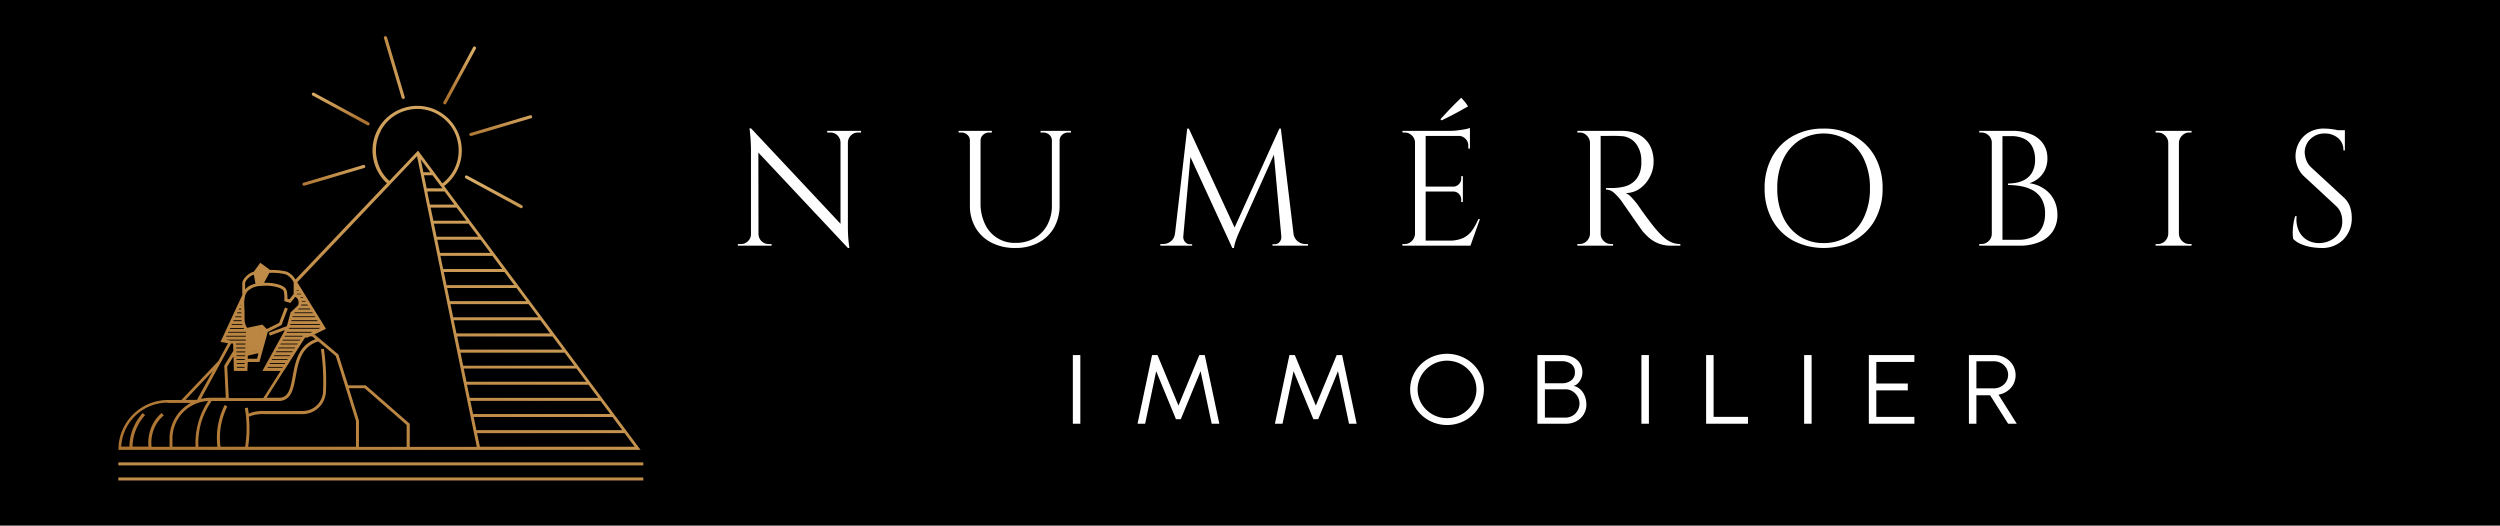 <svg xmlns="http://www.w3.org/2000/svg" xmlns:xlink="http://www.w3.org/1999/xlink" width="566" height="119" viewBox="0 0 566 119">
  <defs>
    <clipPath id="clip-path">
      <rect id="Rectangle_2865" data-name="Rectangle 2865" width="365.396" height="74.088" fill="none"/>
    </clipPath>
    <linearGradient id="linear-gradient" x1="0.118" y1="0.634" x2="1.31" y2="0.204" gradientUnits="objectBoundingBox">
      <stop offset="0" stop-color="#ab712f"/>
      <stop offset="1" stop-color="#efc981"/>
    </linearGradient>
    <linearGradient id="linear-gradient-2" x1="0.296" y1="1.155" x2="0.942" y2="-0.954" xlink:href="#linear-gradient"/>
    <linearGradient id="linear-gradient-3" x1="0.296" y1="1.168" x2="0.942" y2="-0.96" xlink:href="#linear-gradient"/>
    <linearGradient id="linear-gradient-4" x1="0.064" y1="0.767" x2="1.45" y2="-0.08" xlink:href="#linear-gradient"/>
    <linearGradient id="linear-gradient-5" x1="0.427" y1="0.636" x2="0.658" y2="0.196" xlink:href="#linear-gradient"/>
    <linearGradient id="linear-gradient-6" x1="0.427" y1="0.636" x2="0.658" y2="0.2" xlink:href="#linear-gradient"/>
    <linearGradient id="linear-gradient-7" x1="0.351" y1="1.183" x2="0.993" y2="0.13" xlink:href="#linear-gradient"/>
    <linearGradient id="linear-gradient-8" x1="0.346" y1="29.8" x2="0.835" y2="-63.16" xlink:href="#linear-gradient"/>
    <linearGradient id="linear-gradient-9" x1="0.346" y1="29.76" x2="0.835" y2="-63.2" xlink:href="#linear-gradient"/>
  </defs>
  <g id="Groupe_13170" data-name="Groupe 13170" transform="translate(-677 -192)">
    <rect id="Rectangle_2518" data-name="Rectangle 2518" width="566" height="119" transform="translate(677 192)"/>
    <g id="Groupe_13169" data-name="Groupe 13169" transform="translate(38.047)">
      <g id="Groupe_13129" data-name="Groupe 13129" transform="translate(806 214.132)">
        <rect id="Rectangle_2862" data-name="Rectangle 2862" width="1.696" height="15.544" transform="translate(75.845 58.256)" fill="#fff"/>
        <path id="Tracé_32522" data-name="Tracé 32522" d="M70.6,36.448l-4.72,11.436L61.13,36.448H59.9L56.616,51.992h1.718l2.5-11.894,4.48,10.871h1.089L70.888,40.1,73.4,51.992h1.729L71.833,36.448Z" transform="translate(33.878 21.81)" fill="#fff"/>
        <path id="Tracé_32523" data-name="Tracé 32523" d="M90.057,36.448,85.335,47.884,80.589,36.448H79.355L76.072,51.992h1.721L80.3,40.1l4.479,10.871h1.09L90.348,40.1l2.5,11.894h1.731L91.291,36.448Z" transform="translate(45.521 21.81)" fill="#fff"/>
        <g id="Groupe_13128" data-name="Groupe 13128" transform="translate(0 0)">
          <g id="Groupe_13127" data-name="Groupe 13127" clip-path="url(#clip-path)">
            <path id="Tracé_32524" data-name="Tracé 32524" d="M103.58,52.387a8.438,8.438,0,0,1-5.9-2.364,8.242,8.242,0,0,1-1.8-2.572,7.8,7.8,0,0,1,0-6.25,8.242,8.242,0,0,1,1.8-2.572,8.463,8.463,0,0,1,2.666-1.736,8.673,8.673,0,0,1,6.473,0,8.431,8.431,0,0,1,2.663,1.736,8.129,8.129,0,0,1,1.8,2.572,7.866,7.866,0,0,1,0,6.25,8.129,8.129,0,0,1-1.8,2.572,8.423,8.423,0,0,1-5.906,2.364m0-1.555a6.508,6.508,0,0,0,2.6-.516,6.739,6.739,0,0,0,2.116-1.416,6.561,6.561,0,0,0,1.432-2.075,6.342,6.342,0,0,0-.01-5.013,6.571,6.571,0,0,0-1.434-2.076,6.787,6.787,0,0,0-2.118-1.4,6.8,6.8,0,0,0-5.182.006,6.766,6.766,0,0,0-2.116,1.416,6.553,6.553,0,0,0-1.432,2.075,6.357,6.357,0,0,0,.01,5.019A6.682,6.682,0,0,0,101,50.326a6.578,6.578,0,0,0,2.585.505" transform="translate(56.983 21.702)" fill="#fff"/>
            <path id="Tracé_32525" data-name="Tracé 32525" d="M113.253,51.99V36.447h5.727a5.371,5.371,0,0,1,2.247.46,3.816,3.816,0,0,1,1.608,1.344,3.71,3.71,0,0,1,.6,2.137,3.354,3.354,0,0,1-.278,1.354,3.594,3.594,0,0,1-.726,1.095,2.131,2.131,0,0,1-.97.582,3.2,3.2,0,0,1,1.3.617,3.793,3.793,0,0,1,.9,1.033,4.686,4.686,0,0,1,.513,1.248,5.323,5.323,0,0,1,.165,1.288,4.208,4.208,0,0,1-.623,2.3,4.335,4.335,0,0,1-1.666,1.539,4.879,4.879,0,0,1-2.311.548Zm1.694-9.159h3.886a3.336,3.336,0,0,0,2.054-.638,2.132,2.132,0,0,0,.852-1.817,2.218,2.218,0,0,0-.852-1.915,3.381,3.381,0,0,0-2.054-.627h-3.886Zm0,7.771h4.65a3.1,3.1,0,0,0,1.6-.424,3.141,3.141,0,0,0,1.149-1.152,3.2,3.2,0,0,0,.432-1.654,2.987,2.987,0,0,0-.432-1.549,3.392,3.392,0,0,0-1.149-1.178,2.971,2.971,0,0,0-1.6-.448h-4.65Z" transform="translate(67.769 21.809)" fill="#fff"/>
            <rect id="Rectangle_2863" data-name="Rectangle 2863" width="1.696" height="15.543" transform="translate(204.568 58.256)" fill="#fff"/>
            <path id="Tracé_32526" data-name="Tracé 32526" d="M137.15,51.99V36.448h1.694V50.435h7.784V51.99Z" transform="translate(82.068 21.81)" fill="#fff"/>
            <rect id="Rectangle_2864" data-name="Rectangle 2864" width="1.694" height="15.543" transform="translate(241.408 58.256)" fill="#fff"/>
            <path id="Tracé_32527" data-name="Tracé 32527" d="M160.2,51.99V36.448H170.51V38h-8.618v4.885h7.129V44.44h-7.129v6h8.618V51.99Z" transform="translate(95.859 21.81)" fill="#fff"/>
            <path id="Tracé_32528" data-name="Tracé 32528" d="M174.374,51.991V36.447h5.751a4.952,4.952,0,0,1,2.444.606,4.7,4.7,0,0,1,1.733,1.632,4.468,4.468,0,0,1,.133,4.381,4.45,4.45,0,0,1-1.386,1.541,4.962,4.962,0,0,1-1.98.812l4.14,6.573h-1.96l-4.081-6.451h-3.1v6.451Zm1.694-8.006h3.91a3.4,3.4,0,0,0,1.642-.4,3.206,3.206,0,0,0,1.186-1.1,3.009,3.009,0,0,0,0-3.142,3.193,3.193,0,0,0-1.186-1.1,3.38,3.38,0,0,0-1.642-.4h-3.91Z" transform="translate(104.343 21.809)" fill="#fff"/>
            <path id="Tracé_32529" data-name="Tracé 32529" d="M3.082,28.255v2.636H0V30.52H.706a2.179,2.179,0,0,0,1.6-.668,2.18,2.18,0,0,0,.668-1.6ZM3.008,4.343l1.634,2.08L4.68,30.891H2.971V8.983a39.642,39.642,0,0,0-.334-4.64Zm0,0L24.58,27.363l.336,4.049L3.342,8.427ZM4.68,28.255A2.281,2.281,0,0,0,6.943,30.52h.7v.371H4.568V28.255ZM20.237,4.9h3.08V7.535h-.074a2.322,2.322,0,0,0-.686-1.613,2.193,2.193,0,0,0-1.616-.651h-.7Zm4.678,0V26.658q0,1.189.074,2.282t.261,2.471h-.334l-1.672-1.969V4.9Zm2.97,0v.372h-.668a2.207,2.207,0,0,0-1.6.651,2.285,2.285,0,0,0-.7,1.613H24.8V4.9Z" transform="translate(0 2.599)" fill="#fff"/>
            <path id="Tracé_32530" data-name="Tracé 32530" d="M33.94,4.691v2.23h-.11a1.722,1.722,0,0,0-.575-1.338,2,2,0,0,0-1.394-.519h-.593V4.691Zm2.3,0V21.03a10.715,10.715,0,0,0,.985,4.714,7.339,7.339,0,0,0,6.886,4.308,8.5,8.5,0,0,0,4.346-1.076,7.553,7.553,0,0,0,2.895-2.991,9.206,9.206,0,0,0,1.039-4.472V4.691h1.745V21.512a10.023,10.023,0,0,1-1.244,5.068,8.756,8.756,0,0,1-3.508,3.4A10.915,10.915,0,0,1,44.113,31.2,11.578,11.578,0,0,1,38.711,30a8.784,8.784,0,0,1-3.6-3.381,9.772,9.772,0,0,1-1.282-5.067V4.691Zm2.561,0v.372H38.21a2,2,0,0,0-1.392.519,1.717,1.717,0,0,0-.575,1.338h-.075V4.691Zm13.7,0v2.23h-.112a1.721,1.721,0,0,0-.574-1.338,2.008,2.008,0,0,0-1.394-.519h-.593V4.691Zm4.2,0v.372h-.593a2,2,0,0,0-1.394.519,1.722,1.722,0,0,0-.575,1.338h-.074V4.691Z" transform="translate(18.71 2.807)" fill="#fff"/>
            <path id="Tracé_32531" data-name="Tracé 32531" d="M63.962,28.166v2.711H59.84v-.371h.595a2.818,2.818,0,0,0,1.784-.612,2.528,2.528,0,0,0,.927-1.728Zm1.968-23.8H66.3l.742,2.191L64.853,30.877h-2Zm-.892,24.395v.187a1.654,1.654,0,0,0,.428,1.093,1.3,1.3,0,0,0,1.02.5h.558v.334H64.779V28.761ZM66.3,4.366,76.994,27.5l-.852,3.9L65.6,8.523Zm20.495,0,.3,2.487L77.775,27.61q-.559,1.264-.855,2.135a9.075,9.075,0,0,0-.408,1.653h-.371l-.521-2.34Zm.446,24.395H87.5v2.116H85.237v-.334h.558a1.288,1.288,0,0,0,1.041-.5,1.7,1.7,0,0,0,.408-1.093v-.187ZM87.131,4.366l3.194,26.511h-2.9l-2.041-22.5,1.41-4.01Zm2.079,23.8h.78a2.658,2.658,0,0,0,.965,1.728,2.754,2.754,0,0,0,1.745.612h.593v.371H89.21Z" transform="translate(35.807 2.612)" fill="#fff"/>
            <path id="Tracé_32532" data-name="Tracé 32532" d="M97.1,10.209h-.11a2.234,2.234,0,0,0-.7-1.653,2.319,2.319,0,0,0-1.67-.686h-.446L94.126,7.5H97.1Zm0,20.57v2.711h-2.97v-.371h.484a2.25,2.25,0,0,0,1.651-.687,2.393,2.393,0,0,0,.724-1.653Zm2.3,2.711H96.986V7.5H99.4ZM109.424,8.65H99.287V7.5h10.137Zm-1.6,12.586H99.289V20.122h8.539Zm1.6,12.253H99.287V32.339h10.137ZM102.74,4.864q.782-.856,1.56-1.691t1.579-1.634q.8-.8,1.578-1.539c.272.3.543.606.815.927a6.011,6.011,0,0,1,.706,1.039q-1,.559-2,1.114t-1.987,1.058c-.657.334-1.317.663-1.987.985Zm8.948,22.611-2.151,6.015h-6.165l1.338-1.149a7.272,7.272,0,0,0,3.211-.614A5.284,5.284,0,0,0,109.945,30a13.635,13.635,0,0,0,1.373-2.524ZM109.424,6.83V7.907l-4.53-.409a14.083,14.083,0,0,0,1.726-.112c.606-.072,1.17-.16,1.689-.259a5.486,5.486,0,0,0,1.114-.3m-1.6,10.917V20.2h-2.153v-.074a1.817,1.817,0,0,0,1.261-.575,1.783,1.783,0,0,0,.521-1.282v-.519Zm0,3.416v2.452h-.371v-.559a1.782,1.782,0,0,0-.521-1.28,1.687,1.687,0,0,0-1.261-.539v-.074Zm1.6-12.624v2.97h-.372V10.84a2.139,2.139,0,0,0-.63-1.541,2.218,2.218,0,0,0-1.56-.686V8.539Z" transform="translate(56.324 0)" fill="#fff"/>
            <path id="Tracé_32533" data-name="Tracé 32533" d="M121.883,7.4h-.11a2.4,2.4,0,0,0-.724-1.653,2.256,2.256,0,0,0-1.653-.686h-.483V4.691h2.97Zm0,20.57v2.711h-2.97v-.371h.483a2.251,2.251,0,0,0,1.653-.687,2.393,2.393,0,0,0,.724-1.653Zm2.3,2.711h-2.414V4.691h2.414Zm4.752-25.991a8.98,8.98,0,0,1,3.026.484,5.979,5.979,0,0,1,3.713,3.582,7.958,7.958,0,0,1,.5,2.915,7.416,7.416,0,0,1-.836,3.416,7.272,7.272,0,0,1-2.263,2.655,5.411,5.411,0,0,1-3.214,1.021,4.179,4.179,0,0,1,1.375,1.058,19.262,19.262,0,0,1,1.3,1.541q1,1.446,1.763,2.487t1.541,2.043q.779,1,1.336,1.6a15.675,15.675,0,0,0,1.485,1.448,6.22,6.22,0,0,0,1.616,1,4.924,4.924,0,0,0,1.948.372v.371h-2.041a7.622,7.622,0,0,1-2.952-.519,7.464,7.464,0,0,1-2.1-1.28,14.408,14.408,0,0,1-1.448-1.467q-.11-.149-.611-.854t-1.189-1.691q-.688-.981-1.357-1.947c-.444-.644-.83-1.2-1.149-1.653s-.507-.726-.558-.8a12.746,12.746,0,0,0-1.558-1.707,2.7,2.7,0,0,0-1.857-.78v-.371q1.151.036,1.969,0a11.845,11.845,0,0,0,2.115-.3,5.193,5.193,0,0,0,2.155-1.077,5.019,5.019,0,0,0,1.522-2.487,7.244,7.244,0,0,0,.185-1.023,6.37,6.37,0,0,0,.037-1.207,6.273,6.273,0,0,0-1.28-4.028,4.42,4.42,0,0,0-3.323-1.614q-1.038-.074-2.135-.056c-.729.011-1.59.019-2.58.019a2.38,2.38,0,0,0-.093-.316q-.094-.278-.278-.836Zm-4.864,23.281h.112a2.215,2.215,0,0,0,.7,1.653,2.309,2.309,0,0,0,1.67.687h.448v.371h-2.935Z" transform="translate(71.156 2.807)" fill="#fff"/>
            <path id="Tracé_32534" data-name="Tracé 32534" d="M158.77,4.367a14.027,14.027,0,0,1,6.982,1.688,12.009,12.009,0,0,1,4.7,4.734,14.375,14.375,0,0,1,1.69,7.092,14.375,14.375,0,0,1-1.69,7.092,12,12,0,0,1-4.7,4.733,15.179,15.179,0,0,1-13.925,0,11.985,11.985,0,0,1-4.7-4.733,14.375,14.375,0,0,1-1.69-7.092,14.375,14.375,0,0,1,1.69-7.092,12,12,0,0,1,4.7-4.734,13.951,13.951,0,0,1,6.943-1.688m0,25.916a9.759,9.759,0,0,0,5.514-1.562,10.4,10.4,0,0,0,3.676-4.343,15.06,15.06,0,0,0,1.319-6.5,15.062,15.062,0,0,0-1.319-6.5,10.422,10.422,0,0,0-3.676-4.343,10.458,10.458,0,0,0-10.99,0,10.411,10.411,0,0,0-3.676,4.343,15.062,15.062,0,0,0-1.319,6.5,15.06,15.06,0,0,0,1.319,6.5,10.391,10.391,0,0,0,3.676,4.343,9.688,9.688,0,0,0,5.476,1.562" transform="translate(87.03 2.613)" fill="#fff"/>
            <path id="Tracé_32535" data-name="Tracé 32535" d="M178.8,7.4h-.112a2.237,2.237,0,0,0-.7-1.653,2.316,2.316,0,0,0-1.67-.686h-.446l-.038-.372H178.8Zm0,20.57v2.711h-2.971l.038-.371h.446a2.311,2.311,0,0,0,1.67-.687,2.226,2.226,0,0,0,.7-1.653Zm2.3,2.711h-2.414V4.691H181.1Zm2.116-25.991a11.042,11.042,0,0,1,4.4.782,6.068,6.068,0,0,1,2.73,2.171,5.734,5.734,0,0,1,.927,3.25,5.966,5.966,0,0,1-.593,2.728,5.56,5.56,0,0,1-1.523,1.894,5.771,5.771,0,0,1-1.968,1.021,7.875,7.875,0,0,1,3.4,1.3,6.755,6.755,0,0,1,2.191,2.506,7.342,7.342,0,0,1,.761,3.36,6.67,6.67,0,0,1-1,3.657,6.541,6.541,0,0,1-2.952,2.45,11.449,11.449,0,0,1-4.7.873h-4.121c.026-.444.037-.89.037-1.336h3.937A7.1,7.1,0,0,0,188,28.66a4.679,4.679,0,0,0,2.041-2.025,6.743,6.743,0,0,0,.7-3.194,6.38,6.38,0,0,0-.8-3.377,5.328,5.328,0,0,0-2.059-1.969,8.906,8.906,0,0,0-2.73-.908,17.252,17.252,0,0,0-2.805-.241V16.61a10.948,10.948,0,0,0,1.9-.185,6.2,6.2,0,0,0,2-.743,4.341,4.341,0,0,0,1.6-1.651,5.739,5.739,0,0,0,.631-2.879,6.164,6.164,0,0,0-.614-2.858,4.065,4.065,0,0,0-1.819-1.8,6.567,6.567,0,0,0-2.989-.612H179.65a2.128,2.128,0,0,0-.093-.316c-.061-.184-.155-.475-.28-.873Z" transform="translate(105.211 2.807)" fill="#fff"/>
            <path id="Tracé_32536" data-name="Tracé 32536" d="M203.79,7.4h-.11a2.4,2.4,0,0,0-.724-1.653,2.256,2.256,0,0,0-1.653-.686h-.483V4.691h2.97Zm0,20.57v2.711h-2.97v-.371h.483a2.251,2.251,0,0,0,1.653-.687,2.393,2.393,0,0,0,.724-1.653Zm2.3,2.711H203.68V4.691h2.414ZM205.981,7.4V4.691h2.97v.372h-.483a2.25,2.25,0,0,0-1.651.686,2.388,2.388,0,0,0-.724,1.653Zm0,20.57h.112a2.379,2.379,0,0,0,.724,1.653,2.245,2.245,0,0,0,1.651.687h.483v.371h-2.97Z" transform="translate(120.168 2.807)" fill="#fff"/>
            <path id="Tracé_32537" data-name="Tracé 32537" d="M227.4,4.367a11.965,11.965,0,0,1,1.282.074q.686.074,1.336.2c.435.09.83.176,1.189.262a4.229,4.229,0,0,1,.836.277V9.306h-.336A3.454,3.454,0,0,0,230.487,6.5a4.488,4.488,0,0,0-2.97-1.02,4.439,4.439,0,0,0-3.3,1.279A4.13,4.13,0,0,0,222.95,9.75a5.321,5.321,0,0,0,.316,1.653,4.347,4.347,0,0,0,1.17,1.763l7.314,6.758a5.193,5.193,0,0,1,1.483,2.228,7.7,7.7,0,0,1,.372,2.3,6.9,6.9,0,0,1-1.875,5.013,6.734,6.734,0,0,1-5.068,1.931,14.1,14.1,0,0,1-2.1-.185,10.269,10.269,0,0,1-2.338-.651,5.555,5.555,0,0,1-1.875-1.207,8.182,8.182,0,0,1-.112-1.485,12.545,12.545,0,0,1,.147-1.875,11.606,11.606,0,0,1,.409-1.8h.334a6.175,6.175,0,0,0,.483,3.3,4.684,4.684,0,0,0,1.95,2.137,5.32,5.32,0,0,0,2.914.649,5.554,5.554,0,0,0,3.508-1.429,4.532,4.532,0,0,0,1.467-3.545,4.955,4.955,0,0,0-.371-1.95,4.24,4.24,0,0,0-1.077-1.506l-7.13-6.609a5.788,5.788,0,0,1-1.558-2.281,6.945,6.945,0,0,1-.446-2.321,6.517,6.517,0,0,1,.743-3.01,5.945,5.945,0,0,1,2.209-2.356,6.663,6.663,0,0,1,3.582-.909m4.643,1.149h-2.823v-.78h2.823Z" transform="translate(131.789 2.613)" fill="#fff"/>
          </g>
        </g>
      </g>
      <g id="logo2" transform="translate(635.642 120.084)">
        <g id="Calque_1" transform="translate(30.1 80.1)">
          <g id="Groupe_13168" data-name="Groupe 13168" transform="translate(0 0)">
            <path id="Tracé_32556" data-name="Tracé 32556" d="M256.257,94.037a.374.374,0,0,0,.352.271h.108a.421.421,0,0,0,.216-.162.32.32,0,0,0,.027-.271l-4.005-13.5a.374.374,0,0,0-.352-.271H252.5a.421.421,0,0,0-.216.162.32.32,0,0,0-.027.271Zm-3.68-13.775Z" transform="translate(-192.12 -80.1)" fill="url(#linear-gradient)"/>
            <path id="Tracé_32557" data-name="Tracé 32557" d="M184.5,192.582h.108l13.5-4.005a.421.421,0,0,0,.216-.162.32.32,0,0,0,.027-.271.349.349,0,0,0-.352-.244H197.9l-13.5,4.005a.421.421,0,0,0-.216.162.32.32,0,0,0-.027.271.374.374,0,0,0,.352.271Zm13.477-4.546Z" transform="translate(-142.45 -158.727)" fill="url(#linear-gradient-2)"/>
            <path id="Tracé_32558" data-name="Tracé 32558" d="M323.779,150.468a.32.32,0,0,0-.027.271.349.349,0,0,0,.352.244h.108l13.5-4.005a.421.421,0,0,0,.216-.162.32.32,0,0,0,.027-.271.349.349,0,0,0-.352-.244H337.5L324,150.305A.421.421,0,0,0,323.779,150.468Zm13.829-4.005Z" transform="translate(-244.271 -128.385)" fill="url(#linear-gradient-3)"/>
            <path id="Tracé_32559" data-name="Tracé 32559" d="M302.114,101.771a.385.385,0,0,0,.162.054.413.413,0,0,0,.325-.189l6.711-12.394a.32.32,0,0,0,.027-.271.421.421,0,0,0-.162-.216.385.385,0,0,0-.162-.054.413.413,0,0,0-.325.189l-6.711,12.394a.32.32,0,0,0-.027.271A.421.421,0,0,0,302.114,101.771Zm6.874-12.854Zm-6.549,12.611,6.711-12.394-6.711,12.394v0Z" transform="translate(-228.37 -86.373)" fill="url(#linear-gradient-4)"/>
            <path id="Tracé_32560" data-name="Tracé 32560" d="M192.135,127.977l12.394,6.711a.385.385,0,0,0,.162.054.413.413,0,0,0,.325-.189.389.389,0,0,0-.135-.487l-12.394-6.711a.385.385,0,0,0-.162-.054.413.413,0,0,0-.325.189A.389.389,0,0,0,192.135,127.977Zm12.692,6.468v0Zm-12.5-6.955Zm-.081.3,12.394,6.711-12.394-6.711s-.054-.027-.054-.054Z" transform="translate(-148.159 -114.527)" fill="url(#linear-gradient-5)"/>
            <path id="Tracé_32561" data-name="Tracé 32561" d="M320.587,196.654a.385.385,0,0,0-.162-.054.413.413,0,0,0-.325.189.38.38,0,0,0,.135.487l12.394,6.711a.385.385,0,0,0,.162.054.413.413,0,0,0,.325-.189.389.389,0,0,0-.135-.487Zm-.162.162Zm.054,0,12.394,6.711a.084.084,0,0,1,.054.027.094.094,0,0,0-.054-.027Zm12.449,6.928v0Z" transform="translate(-241.593 -165.073)" fill="url(#linear-gradient-6)"/>
            <path id="Tracé_32562" data-name="Tracé 32562" d="M41.755,216.284H148.407l-.244-.325-44.219-59.4a10.113,10.113,0,0,0,2.787-3.247,10.128,10.128,0,0,0-4.086-13.693,10,10,0,0,0-4.79-1.218,9.632,9.632,0,0,0-2.9.433,10.086,10.086,0,0,0-3.978,17.1l-20.7,21.785a4.681,4.681,0,0,0-.731-.947,4.206,4.206,0,0,0-1.245-.839h0a16.007,16.007,0,0,0-3-.379h-.785l-2.057-1.515-.162-.108-.108.162-1.353,1.867-.487.162a4.373,4.373,0,0,0-1.84,1.624,1.593,1.593,0,0,0-.271.92v2.571L53.419,191.6l-.108.244.271.054,1.434.244-2.192,4.032L44.462,205H41.35A11.219,11.219,0,0,0,30.2,215.96v.325H41.782Zm42.731-.217h-.027ZM41.945,215.8h0Zm4.979-9.58a7.517,7.517,0,0,1,1.326-.568h.135v-.054a9.576,9.576,0,0,1,2.138-.379,16.435,16.435,0,0,0-1.867,3.707,17.322,17.322,0,0,0-1,6.657H42.432v-1.867a8.518,8.518,0,0,1,4.492-7.5Zm-2.3,1.11c.189-.189.406-.379.6-.541A5.652,5.652,0,0,0,44.624,207.327Zm6.9-8.849-3.545,6.495H45.355Zm-2.869,2.706,3.762-3.978h0Zm-.541,3.978,3.193-5.872-3.193,5.872h0Zm.162.271Zm0,0Zm-.839,0a.573.573,0,0,0-.189.081c.054-.027.135-.054.189-.081Zm3.924-.216H66.6A3.145,3.145,0,0,0,67.735,205c1.759-.731,2.138-2.841,2.6-5.3h0c.433-2.408.92-5.115,2.869-6.765a6.162,6.162,0,0,1,2.246-1.191l3.951,3.3,1.164,3.653h0l.054.189v.108c.027,0,.054.081.054.081l.054.189,3.247,10.473v5.845H59.562a26.334,26.334,0,0,0,.3-4.384c0-.812-.054-1.624-.135-2.436l.189-.054.839-.271a9.014,9.014,0,0,1,2.571-.244h8.552a5.3,5.3,0,0,0,5.3-5.034h0v-.054a52.892,52.892,0,0,0-.433-9.472v-.189H76.26c0,.027-.189.054-.189.054v.189a51.539,51.539,0,0,1,.46,9.336v.054h0a4.619,4.619,0,0,1-4.628,4.411H63.378a9.871,9.871,0,0,0-2.814.271l-.839.3H59.7c-.054-.352-.108-.731-.162-1.11v-.217c-.027,0-.244.027-.244.027l-.271.054h-.189c0,.027.027.244.027.244a26.442,26.442,0,0,1,.352,4.14,29.068,29.068,0,0,1-.325,4.384H53.311a15.8,15.8,0,0,1,.108-4.79,16.326,16.326,0,0,1,1.353-4.168l.081-.189-.189-.081-.244-.135-.189-.081-.081.189a16.7,16.7,0,0,0-1.543,9.255H48.3a16.649,16.649,0,0,1,.947-6.414,17.682,17.682,0,0,1,2.057-3.951Zm-.433.271.325-.487h0Zm3.68-8.146.514-.812-.514.812.352,7.063Zm-.271-.054h0l1.272-2.057Zm13.071.622H63.594l.108-.189-.108.189Zm0-.406-.108.189H63.919l.108-.189Zm-3.356-.46.189-.325-.189.325Zm10.04-7.469-.406.189H68.276l.108-.189Zm-5.358-1v-.081h0v.081Zm7.469-.352-.135-.244.135.244H68.817l.054-.189.108-.433h0l-.108.433-.054.189Zm-6.738-2.381-.162.6h0Zm-.135-.541v-.054h0Zm5.954,1.434H69.223l-.162.6.162-.6ZM70.36,179.94v.541h0v-.541Zm0-.3v-.893h0v.893Zm0,1.11v.406h0a1.1,1.1,0,0,1,.244.135h0c-.081-.054-.162-.081-.244-.135h0v-.406ZM97.8,149.793l1.678,8.146.054.325,11.8,57.344H96.15v-5.25l-.081-.054-9.8-8.552h-.027c0-.027-.054-.081-.054-.081H82.213l-.92-2.842v-.081c-.027,0-.081-.189-.081-.189h0l-1.191-3.789h0v-.081h-.054c0-.027-5.385-4.546-5.385-4.546l2.409-1.164.189-.108-.108-.189-6.387-10.338,21-22.11.216-.244,5.9-6.2Zm-3.058,2.9,3.166-3.329h0Zm11.5,8.064h-5.521l-.541-2.625-.054-.325h0c0-.027,3.9-.027,3.9-.027Zm.514.677,2.219,2.977h-7.469l-.622-2.977h5.872Zm-.108-.487Zm21.839,29.66,2.219,2.977H107.516l-.622-2.977h21.6Zm-.108-.46Zm10.446,14.37H109.735l-.622-2.977h27.5l2.219,2.977Zm-2.111-3.166h0l1.759,2.354-1.759-2.354Zm8.064,11.15,2.3,3.085H112.035l-.649-3.085Zm-.108-.487Zm.216.3h0l1.813,2.463-1.813-2.436h0Zm2.6,3.491ZM80.941,199.208v-.081c-.027,0,0,.081,0,.081l3.247,10.5V215.8h0v-6.089Zm.135-.46Zm1.055,3.383Zm-.054-.271-.947-3v0l.947,3h0Zm.325.46h3.518l5.115,4.465v.135H91.2l4.249,3.735v4.952h-10.8v-5.9h0v-.054l-2.273-7.307Zm8.849,4.384ZM84.486,215.8h0Zm6.793-9.066h0l4.384,3.843Zm1.11.568,3.572,3.112h0Zm3.572,8.5h15.615l-3.356-16.373,3.356,16.373Zm14.559-6.468.541,2.679h0Zm.622,2.977Zm.108-.487-.622-2.977h31.419l2.219,2.977H111.251Zm-.866-3.166Zm.108-.487-.622-2.977h29.471l2.219,2.977H110.493ZM139.449,205h0Zm-29.876-.271-.6-2.869.6,2.869h0Zm-.677-3.383Zm-.054-.271h27.684l-2.517-3.383,2.517,3.383H108.842Zm27.279-.216H109l-.622-2.977H133.9l2.219,2.977Zm-27.874-3.626-.6-2.95h23.571l2.192,2.95Zm-.514-1.488-.352-1.678h0Zm-.406-1.976h0l-.7-3.383h0l.7,3.356h0Zm-.6-3.843-.622-2.977h19.62l2.219,2.977H106.731Zm-.162.216h0l-.7-3.383.7,3.383Zm-.731-3.653-.7-3.383h0l.7,3.383h0Zm.162-.216-.622-2.977H123.05l2.219,2.977Zm-.758-3.653-.622-2.977h15.7l2.219,2.977H105.243Zm-.162.217Zm15.155-3.653-.92-1.218.92,1.218Zm-.406-.189H104.485l-.622-2.977h13.72l2.219,2.977Zm-15.507.189h0l-.7-3.383h0l.7,3.383Zm-.6-3.843-.622-2.977h11.772l2.219,2.977H103.727Zm-.162.189-.7-3.383h0Zm11.42-3.356h0ZM103,171.686l-.622-2.977h9.8l2.219,2.977H103Zm-.162.189h0l-.7-3.383.7,3.383Zm9.228-3.626-1.434-1.921,1.434,1.921Zm-.379-.216h-9.445l-.622-2.95h7.848l2.192,2.95Zm-9.607.216h0l-.379-1.867Zm7.28-3.653-.839-1.137.839,1.137Zm-8.037,0h0l-.7-3.383h0Zm-1.38-6.765.054.325.568,2.787h0l-.568-2.787-.054-.325-.054-.271Zm-.568-3.708h1.948l1.786,2.381.189.244.244.325H99.993L99.37,154.1Zm4.573,3.166-.487-.649-.189-.244-1.84-2.463h0l1.84,2.463.189.244.487.649Zm-4.871-3.653h2.138l-.758-1,.758,1Zm1.732-.189h-1.57l-.6-2.923,2.192,2.923ZM80.86,198.965h0v-.027l.027.027Zm-.027-.135Zm-6.684-7.09a7.525,7.525,0,0,1,1.082-.433l-.325-.271.325.271A6.451,6.451,0,0,0,74.149,191.739Zm.162-1.57h-.027c0-.027-.244-.027-.244-.027h.271c0,.027,3,2.544,3,2.544l-3-2.49Zm1.191,1.353h0a.385.385,0,0,0-.162.054.385.385,0,0,0,.162-.054Zm-.839-1.976.325-.162h0Zm1.732-1.055.108.162-.731.352.731-.352Zm-.677-.677.135.189H69.088l.054-.189Zm-6.387-.677.054-.189h5.791l.135.189H69.332Zm6.062-.244.271.433h0Zm-.271-.433h0l-.189-.3Zm-.7-1.678-4.005-6.468h0Zm.162.785h0l-.189-.3Zm-2.165-3.464-.325-.541h0l.325.541h-1.11a.23.23,0,0,0-.081-.135.23.23,0,0,0,.081.135Zm-1.055-.352h.622l.081.135h-.622C71.442,181.835,71.388,181.807,71.361,181.753Zm1.624,1.651.135.189h-1.57c0-.054.054-.135.054-.189Zm-1.326-.839H72.5l.081.162h-.893v-.162Zm1.272.352-.352-.541H71.388a.244.244,0,0,0,.027.135.244.244,0,0,0-.027-.135h1.191l.352.541Zm-1.461,0h0v0Zm-.216.893h0Zm.216-2.869.081.135h-.893c-.027,0-.054-.027-.081-.054v-.081h.92Zm-.92-.677v-.135h.406l.081.135Zm.622-.189.244.379h0Zm-.7,1.461c.027,0,.081.054.108.081-.027,0-.054-.054-.108-.081-.027,0-.081-.054-.108-.054C70.387,181.483,70.441,181.537,70.468,181.537Zm.622.758v.054a1.532,1.532,0,0,1,.081.7,2.012,2.012,0,0,0-.081-.7v-.054a1.585,1.585,0,0,0-.271-.46A1.585,1.585,0,0,1,71.091,182.295Zm.054.974a1.427,1.427,0,0,1-.135.406A1.182,1.182,0,0,0,71.145,183.269Zm2.517.812.379.6h0l-.379-.6H71.009l-.649.6h0l.649-.6Zm0,.406H70.847l.216-.189h2.463Zm.433.677.135.189h-4.3l.216-.189Zm.541.893.135.189h-5.2l.054-.189Zm-5.061-.6v.108h-.027v-.108c.027,0,.027-.081.027-.081Zm-.731,3.3H68.9v-.081h7.009l-.406.189H68.763l.081-.135Zm2.869,2.381h0l-.379.6Zm-.487.406h-3.9l.108-.189h3.924Zm-3.41-.893.108-.189H71.93l-.135.189Zm.135-.677.244-.433-.244.433Zm4.113.6-.189.3h0Zm-3.572-2.192-1.272.46,1.272-.46Zm-.162.379-1.353,2.463,1.353-2.463ZM67.3,191.144l-.325.6h0Zm3.491,1.082-.135.189H66.842l.108-.189Zm-.027.406.379-.6h0l-.379.6h0Zm-.541.487-.135.189H66.328l.108-.189h3.789Zm-.189.677H65.868l-.271.46.271-.46Zm-.379.189-.135.189h-3.68l.108-.189h3.707Zm-.541.893-.135.189h-3.6l.108-.189Zm-.027.406.325-.487-.325.487h0Zm-.189.271-.379.6.379-.6Zm-.352.189-.135.189H64.893l.108-.189Zm-.189.677Zm-3.951.406.108-.189h3.464l-.135.189H64.406Zm3.383.487-.216.352.216-.352Zm-.541.866Zm.325,0,2.381-3.762-2.381,3.762-2.625,4.14Zm.162.108,4.709-7.415h.514l.541-.271h.6l.731.622a6.658,6.658,0,0,0-2.057,1.164c-2.138,1.813-2.652,4.655-3.112,7.144h0c-.406,2.273-.758,4.222-2.165,4.79a2.529,2.529,0,0,1-.92.162H63.757l3.951-6.224Zm5.521-5.656c-.054.054-.108.081-.162.135-.081.081-.189.162-.271.244.081-.081.189-.162.271-.244C73.147,192.713,73.2,192.686,73.256,192.632Zm-1.732,1.543c.081-.108.135-.216.216-.325C71.659,193.958,71.6,194.067,71.524,194.175Zm-1.651,5.439c-.054.325-.108.622-.162.92.054-.3.108-.622.162-.92.135-.839.3-1.7.514-2.544C70.171,197.909,70.008,198.775,69.873,199.614Zm.271.054c.054-.3.108-.622.162-.92-.054.3-.108.622-.162.92-.027.216-.081.46-.108.677C70.062,200.128,70.116,199.912,70.143,199.668Zm.487-3.437c.054-.189.135-.379.189-.541C70.739,195.88,70.685,196.069,70.631,196.232ZM59.346,206.975h0c.027.162.054.352.081.514A3.383,3.383,0,0,0,59.346,206.975Zm.244,7.09c-.054.568-.135,1.137-.216,1.7h0C59.454,215.2,59.535,214.634,59.589,214.065Zm.081-3.924c0,.352.027.7.027,1.055C59.7,210.845,59.7,210.493,59.67,210.141Zm3.68-2.436Zm13.369-4.357v0ZM59.238,214.661l-.162,1.137h0Zm-6.278-3.924a16.789,16.789,0,0,0-.244,2.842c0,.325,0,.649.027.947,0-.325-.027-.649-.027-.947a16.789,16.789,0,0,1,.244-2.842,17.357,17.357,0,0,1,1.38-4.3h0A15.988,15.988,0,0,0,52.959,210.737Zm-4.6,1.218a14.671,14.671,0,0,1,.758-2.842c.135-.406.325-.812.487-1.218a9.518,9.518,0,0,0-.487,1.218A17.623,17.623,0,0,0,48.359,211.955Zm1.407-5.006a17.273,17.273,0,0,1,1.164-1.921h0A15.8,15.8,0,0,0,49.766,206.948Zm98.262,9.12h0L103.673,156.5Zm-41.215-71.8a11.658,11.658,0,0,0-.7-1.272A8.386,8.386,0,0,1,106.813,144.272Zm-1.353-2.138c-.135-.162-.271-.3-.406-.46C105.189,141.81,105.324,141.972,105.459,142.135Zm-7.6-3.545Zm-2.733.7a9.42,9.42,0,0,1,2.733-.406,5.394,5.394,0,0,1,1.245.081,9.31,9.31,0,0,0-1.245-.081,9.42,9.42,0,0,0-2.733.406l-.731.244Zm-1.055.406c-.216.108-.433.189-.649.3A6.917,6.917,0,0,1,94.066,139.7Zm-2.111,1.245a5.676,5.676,0,0,0-.46.379C91.631,141.187,91.793,141.079,91.955,140.944ZM89.6,144.029a9.2,9.2,0,0,1,5.575-4.519,9.062,9.062,0,0,1,2.679-.406,9.284,9.284,0,0,1,4.465,1.137,9.734,9.734,0,0,1,2.814,2.327,8.9,8.9,0,0,1,1.7,3.247,9.375,9.375,0,0,1-.731,7.144,9.5,9.5,0,0,1-2.571,3l-5.358-7.226-.135-.189-.162.162-6.333,6.684a8.882,8.882,0,0,1-2.652-4.249A9.274,9.274,0,0,1,89.655,144Zm1.218,10.96c-.216-.244-.433-.487-.649-.758A5.665,5.665,0,0,0,90.819,154.989Zm.7,1.11h0L70.414,178.316h0ZM70.279,178.073l7.144-7.5-7.144,7.5Zm-.189.217v2.787l-1.11,1.38-.7-.216h0l.7.216,1.11-1.38v-2.787c-.027-.081-.081-.162-.108-.244A.961.961,0,0,1,70.089,178.289Zm-2.138,3.085v0Zm.027.974v0Zm0,.027v.108l1.082.325-1.082-.325Zm.054-2.219a.163.163,0,0,0,.027.108v0A.163.163,0,0,0,68.033,180.157Zm.162.92v.271h0Zm.054-4.952a4.629,4.629,0,0,1,1.191.812h0a4.629,4.629,0,0,0-1.191-.812,13.132,13.132,0,0,0-1.488-.244A14.205,14.205,0,0,1,68.249,176.124Zm-.081.244a6.072,6.072,0,0,1,.568.325,3.045,3.045,0,0,0-.568-.325,13.714,13.714,0,0,0-1.461-.244A13.714,13.714,0,0,1,68.168,176.368Zm-3.356-.162h.46a12.718,12.718,0,0,1,2.814.352,3.338,3.338,0,0,1,1,.7,4.631,4.631,0,0,1,.785,1.082V181l-.974,1.218-.433-.135a7.6,7.6,0,0,0-.027-.785,5.438,5.438,0,0,0-.162-1.11c-.325-1.191-2.706-1.732-4.736-1.732h-.379l1.218-2.246h.46Zm-1.353,2.463h0Zm-.216-1.407Zm1.164-1.543Zm-.46.244Zm-.027-.271Zm-.108.541-.054.108H61.321v0h2.436Zm-1.028,1.894.135-.216h0Zm-1.191-.244Zm-.162.622h0l-.379-2.138h0Zm1-3.653Zm-.406.216Zm-.46.622Zm-.3.433h0l.081-.108Zm-.3-.081.3-.406-.3.406v.054h0a.343.343,0,0,0-.162.027.343.343,0,0,0,.162-.027h0Zm.027.325a.861.861,0,0,0-.244.081A.861.861,0,0,0,61,176.368Zm-.6-.081c.054,0,.081-.027.135-.054-.054,0-.081.027-.135.054a1.1,1.1,0,0,0-.244.135C60.239,176.368,60.32,176.341,60.4,176.287Zm-1.515,2.354a.976.976,0,0,1,.162-.541,3.721,3.721,0,0,1,1.543-1.38c.081-.027.162-.054.271-.081l.352,1.921v.135a3.867,3.867,0,0,0-2.327,1.272v-1.326ZM58.7,180.59c.081-.135.162-.244.244-.379-.081.108-.162.244-.244.379Zm.027,1.7h0a.6.6,0,0,1,.027-.216l.135-.677h0a2.7,2.7,0,0,1,.514-1,4.413,4.413,0,0,1,3.112-1.218h0c.352-.027.7-.054,1.055-.054,2.219,0,3.9.649,4.059,1.245a8.132,8.132,0,0,1,.135,1c0,.325.027.65,0,.974v.271l.162.054,1.082.325h.135c0,.027.081-.081.081-.081l1.028-1.272c.027,0,.081.054.108.081a1.408,1.408,0,0,1,.541.649v.054a1.578,1.578,0,0,1,.081.622,1.185,1.185,0,0,1-.162.568L69.2,185.136h-.054v.162l-.677,2.463-.135.514-3.9,1.434-.189.081.081.189.081.271.081.189.189-.081,3.22-1.191-4.952,8.958-.162.3H66.9L63,204.567H55.178l-.352-7.117,1.407-2.327.108,3.112v.189H59.4v-.189l.081-1.84h2.625l.054-.135L64,189.6l3.031-1.515h.081a.614.614,0,0,1,.027-.108l1.326-3.464.081-.189-.189-.081-.244-.108-.189-.081-.081.189-1.272,3.3-2.787,1.38-.893-.893-.081-.081H62.7l-3.3.7h0a.108.108,0,0,1-.108-.054h0c-.054-.108-.135-.216-.189-.352a.811.811,0,0,0-.108-.216q-.081-.244-.162-.568h0a5.849,5.849,0,0,1-.081-.839v-1.84a5.285,5.285,0,0,0-.054-.622v-.189l-.027-.7h0v-.162a3.83,3.83,0,0,1,.054-.785Zm8.01,7.036-2.165.785h0Zm-12.07,1.137h4.384v.189H54.583l.081-.189Zm.406-.893h4.005v.189H54.962l.081-.189Zm0-.487.271-.6h0Zm.325-.189.081-.189h3.058a1.177,1.177,0,0,0,.108.189H55.368Zm3.3-.406h0c0,.054.054.108.081.162,0-.054-.054-.108-.081-.162Zm.406.189a1.554,1.554,0,0,0-.108-.189c-.027-.054-.054-.135-.081-.189,0-.054-.054-.108-.081-.189.027.054.054.135.081.189a1.322,1.322,0,0,0,.081.189.678.678,0,0,0,.108.189Zm.054,3.951H56.64v0Zm.081-3.545Zm.027,7.144-.081,1.976H56.531l-.135-3.789h0l.135,3.789h2.652ZM59.1,193.8h0v.6h0v-.6Zm-2.246-.677H58.94v.189H56.856Zm-.135,2.165v-.6h0v.6h2.327v-.6h.027l-.027.6H56.721Zm2.3.271v0Zm-2.246.866v0h2.219v0Zm.216.406v-.189h1.786v.189Zm1.759.677v.189H57.018V197.5Zm.189.406v0h0Zm-2-2.165H58.8v.189H56.937Zm-.189.406h0v0Zm.162-1.948v-.189h2v.189Zm1.948.677v.189H56.937v-.189Zm.271-1.38Zm0-.027V192.9h0Zm.027-.866v-.568h0Zm.054-.866h0v-.6h0Zm.027-.866h0v0Zm-2.409,1.353h2.138v.189H56.829Zm2.192-.893v.189H55.584l-1.055-.189h4.519Zm1.028,3-.7.162h0Zm2.409-5.2h0l.893.839h0Zm.866.974v.135H63.3Zm-.135.433h0l-.081.325.081-.325Zm-.974.487v-.216c.027,0,0,.216,0,.216l.7.487Zm-.135,1.028h0l.6.352h0Zm.6.406-.081.3h0Zm-.162.568h0l-.054.189.054-.189Zm-.622.487.433.189h0Zm.379.46-.054.162h0Zm-.189-.162v.054h-.027v-.054Zm-.433.622.244.081-.325,1.137H59.481v-.7C59.508,194.96,61.646,194.445,61.646,194.445Zm-.271-.622-1.813.433h0l1.813-.46h0Zm.162.162.054-.46h0l-.054.46Zm.216-1.515.054-.46-.054.46-2.327.568h0Zm-2.3-.162Zm0-.027v-.406h0Zm.027-.406Zm2.571-1.651.054-.46h0l-.054.46-2.517.622h0Zm-2.517.217h0v-.054h0Zm.027-.325v0Zm.027-.731h0v0Zm2.273.65h0l-2.138.541h0Zm-2.111-.189h0l2.192-.568h0ZM62,192.795v.216c-.027,0,0-.216,0-.216Zm-.325-1.245h0l-2,.514h0Zm-1.976-.217h0l2.057-.514h0Zm1.57.541.568-.135h0l.054-.46h0l-.054.46h0Zm.3.406h0l-1.948.487h0Zm.271,1.7h0l.162.054Zm.433-.839h0l-.108-.027h0Zm-.027-.758Zm-.108-.622v-.216c.027,0,0,.216,0,.216l.649.352Zm.027-2.49v-.244h.027v.244Zm.3,2.246-.271-.189h0Zm-.189-.92h0l.758.541h0Zm.514-.406-.406-.352v.216c-.027,0,0-.216,0-.216Zm-.379-.649h0l.514.406Zm0-.839-2.273.541,2.273-.541,1.028.974Zm.216-.271h0l.893.893Zm.108-.3-3.3.7,3.3-.7.974.974h0ZM61.7,192.768l-2.3.541h0Zm-.216.271h0l-1.867.46h0Zm.162.189h0l-2.273.541Zm.081,2.652.216-.812-.216.812h0ZM59.346,194.8h0l-.054,1.028.054-1.028Zm-.027-5.358v-.054h0v.054Zm8.01-3.491.649-1.678h0Zm-8.714,1.407a2.815,2.815,0,0,0-.054-.406A.986.986,0,0,0,58.615,187.355Zm-.081-1.624v0Zm-.081-2.49v.7h0Zm-.054,4.384a2.612,2.612,0,0,0,.162.568v.054h0v-.054a1.969,1.969,0,0,1-.162-.568Zm-.189.189a.5.5,0,0,0,.054.189H55.8l.081-.189Zm-2-.677.081-.189h1.786v.189H56.18Zm2.111.054v0Zm-.027-.46H56.18l-.271.6.271-.6Zm-.081-2.327v.3h0Zm.054,2.057h0v0Zm-.054-4.086h0v0Zm-.027.541v0Zm0,.3h0v.6h0v-.6Zm-.054-.7-.189.406h0Zm-.189.893h.027v.189H57.83l.081-.189Zm-.406.406h0Zm-.135.271h0l-.271.6Zm.622.406h-.568l.081-.189h.46v.189Zm-.893.677h.893v.189h-1l.081-.189Zm-.406.893h1.326v.189H56.612l.081-.189Zm-.135-.217-.271.6.271-.6Zm-3,5.818,2.869-6.17-2.869,6.17Zm.406-.189h0l1.57.271h0Zm-1.028,4.79Zm2.76-4.059h.433l.054,1.651-2.03,3.3v.054c-.027,0-.027.054-.027.054l.352,7.226H50.957a9.127,9.127,0,0,0-2.084.244l6.847-12.557Zm-11.2,12.963,8.227-8.66-8.227,8.66H41.322a6.983,6.983,0,0,0-1.3.081,10.463,10.463,0,0,1,1.3-.081Zm-4.6.081c-.271.027-.541.081-.812.135C39.374,205.324,39.645,205.27,39.915,205.243Zm1.407.406h5.223a9.215,9.215,0,0,0-4.79,8.064v1.867H37.7a8.475,8.475,0,0,1,1.137-5.223,8.139,8.139,0,0,1,1.461-1.732l.162-.135-.135-.162-.189-.216L40,207.949l-.162.135a8.247,8.247,0,0,0-1.6,1.894,9.328,9.328,0,0,0-1.245,5.575h-3.6a11.026,11.026,0,0,1,1-4.357,11.212,11.212,0,0,1,1.7-2.625l.135-.162-.162-.135-.216-.189-.162-.135-.135.162a10.965,10.965,0,0,0-1.813,2.787,11.272,11.272,0,0,0-1.055,4.655H30.822a10.562,10.562,0,0,1,10.446-9.959ZM30.66,215.8h2.273a11.273,11.273,0,0,1,.162-1.921,11.273,11.273,0,0,0-.162,1.921H30.66Zm2.544,0h0Zm2.571-7.5a11.88,11.88,0,0,0-1.786,2.733c-.054.081-.081.189-.135.271a1.264,1.264,0,0,1,.135-.271,10.826,10.826,0,0,1,1.786-2.733l.216.189a1.546,1.546,0,0,1-.189.217,1.548,1.548,0,0,1,.189-.217Zm1.461,7.5h0a1.917,1.917,0,0,0-.027-.379A1.664,1.664,0,0,0,37.236,215.8Zm-6.874.135a5.655,5.655,0,0,1,.027-.677c0,.216-.027.46-.027.677v.135h0Z" transform="translate(-30.173 -122.623)" fill="url(#linear-gradient-7)"/>
            <path id="Tracé_32563" data-name="Tracé 32563" d="M148.74,436.7H30.1v.677H148.956V436.7h-.216Zm-118.45.487h0v-.271h0Zm118.45,0h0v-.271h0Z" transform="translate(-30.1 -340.197)" fill="url(#linear-gradient-8)"/>
            <path id="Tracé_32564" data-name="Tracé 32564" d="M30.289,449.3H30.1v.677H148.956V449.3Zm118.45.46H30.289v-.271h0v.271H148.74v-.271h0Z" transform="translate(-30.1 -349.387)" fill="url(#linear-gradient-9)"/>
          </g>
        </g>
      </g>
    </g>
  </g>
</svg>
